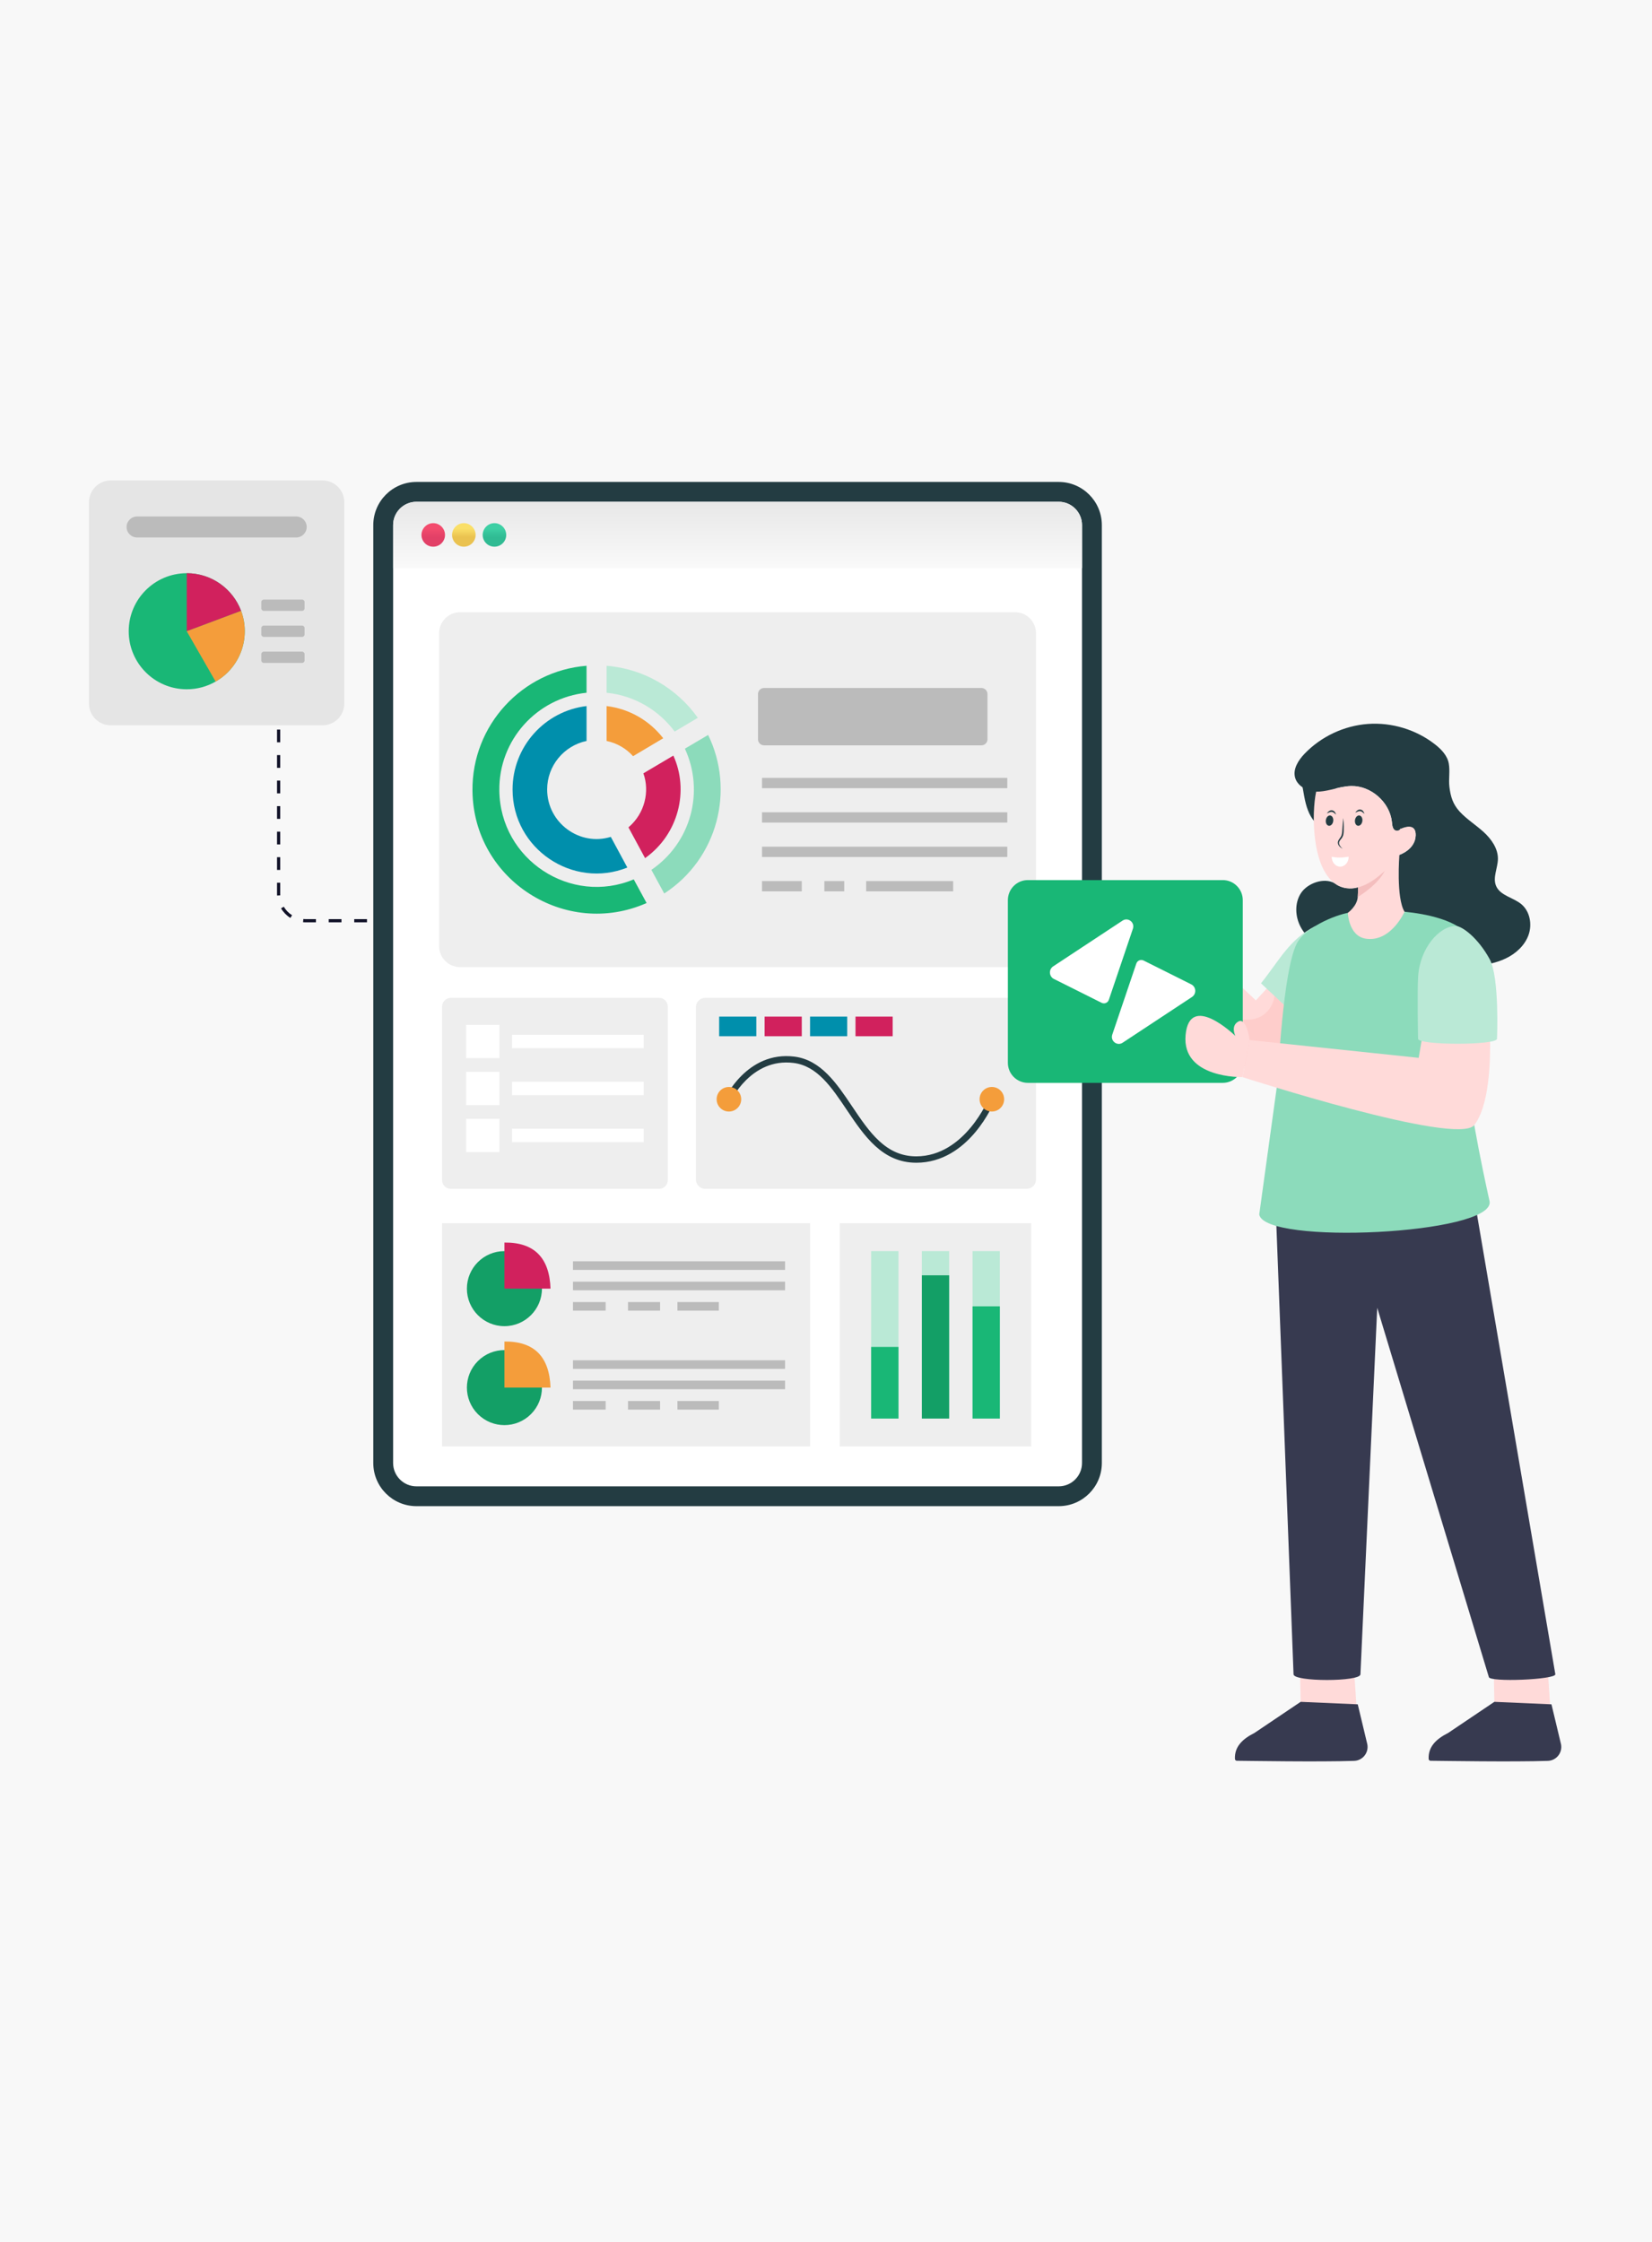<svg width="557" height="756" viewBox="0 0 557 756" fill="none" xmlns="http://www.w3.org/2000/svg">
<rect width="557" height="756" fill="#F8F8F8"/>
<path d="M140.952 310.991H136.65V309.915H140.952V310.991ZM132.346 310.991H128.044V309.915H132.346V310.991ZM123.74 310.991H119.438V309.915H123.74V310.991ZM115.134 310.991H110.832V309.915H115.134V310.991ZM106.528 310.991H103.032C102.745 310.991 102.46 310.978 102.18 310.954L102.275 309.882C102.523 309.904 102.777 309.915 103.032 309.915H106.528V310.991ZM97.902 309.512C96.617 308.701 95.529 307.584 94.752 306.279L95.677 305.729C96.366 306.889 97.335 307.882 98.476 308.602L97.902 309.512ZM93.424 301.964C93.413 301.765 93.406 301.565 93.406 301.363V297.628H94.482V301.366C94.482 301.545 94.487 301.722 94.498 301.898L93.424 301.965V301.964ZM94.482 293.326H93.406V289.024H94.482V293.326ZM94.482 284.72H93.406V280.418H94.482V284.72ZM94.482 276.114H93.406V271.812H94.482V276.114ZM94.482 267.508H93.406V263.206H94.482V267.508ZM94.482 258.902H93.406V254.6H94.482V258.902ZM94.482 250.296H93.406V245.994H94.482V250.296ZM94.482 241.691H93.406V237.388H94.482V241.691ZM94.482 233.085H93.406V232.41H94.482V233.085Z" fill="#111228"/>
<path d="M140.41 162.502H356.955C364.985 162.502 371.505 169.021 371.505 177.052V493.3C371.505 501.331 364.985 507.85 356.955 507.85H140.41C132.379 507.85 125.86 501.331 125.86 493.3V177.052C125.86 169.021 132.379 162.502 140.41 162.502Z" fill="#233C42"/>
<path d="M140.41 501.166C136.073 501.166 132.545 497.637 132.545 493.3V177.052C132.545 172.715 136.073 169.187 140.41 169.187H356.955C361.292 169.187 364.82 172.715 364.82 177.052V493.3C364.82 497.637 361.292 501.166 356.955 501.166H140.41Z" fill="white"/>
<path d="M364.819 191.549V177.052C364.819 172.715 361.29 169.187 356.953 169.187H140.409C136.072 169.187 132.543 172.715 132.543 177.052V191.549H364.818H364.819Z" fill="url(#paint0_linear_197_3821)"/>
<path d="M150.042 180.373C150.042 182.557 148.264 184.335 146.067 184.335C143.871 184.335 142.106 182.557 142.106 180.373C142.106 178.19 143.883 176.399 146.067 176.399C148.251 176.399 150.042 178.177 150.042 180.373Z" fill="url(#paint1_linear_197_3821)"/>
<path d="M160.362 180.373C160.362 182.557 158.584 184.335 156.387 184.335C154.191 184.335 152.426 182.557 152.426 180.373C152.426 178.19 154.203 176.399 156.387 176.399C158.571 176.399 160.362 178.177 160.362 180.373Z" fill="url(#paint2_linear_197_3821)"/>
<path d="M170.68 180.373C170.68 182.557 168.902 184.335 166.705 184.335C164.509 184.335 162.744 182.557 162.744 180.373C162.744 178.19 164.522 176.399 166.705 176.399C168.889 176.399 170.68 178.177 170.68 180.373Z" fill="url(#paint3_linear_197_3821)"/>
<path d="M342.237 206.432H155.127C151.225 206.432 148.062 209.595 148.062 213.497V319.028C148.062 322.93 151.225 326.093 155.127 326.093H342.237C346.139 326.093 349.302 322.93 349.302 319.028V213.497C349.302 209.595 346.139 206.432 342.237 206.432Z" fill="#EEEEEE"/>
<path d="M205.942 282.179L211.518 292.52C193.166 299.859 172.821 286.266 172.821 266.193C172.821 251.694 183.738 239.731 197.763 238.075V249.835C190.193 251.422 184.481 258.149 184.481 266.191C184.481 277.483 195.475 285.436 205.941 282.176L205.942 282.179Z" fill="#008FAC"/>
<path d="M213.445 254.974C211.148 252.405 208.072 250.579 204.523 249.837V238.076C212.262 238.988 219.055 243.043 223.618 248.925L213.445 254.974Z" fill="#F49D3B"/>
<path d="M217.5 289.344L211.89 278.969C217.445 274.288 219.105 266.809 216.925 260.753L227.03 254.772C232.373 266.48 228.861 281.275 217.499 289.345L217.5 289.344Z" fill="#D1215D"/>
<path d="M213.68 296.511L218.011 304.483C190.764 316.537 159.612 296.78 159.301 266.626C159.061 244.524 176.063 226.213 197.762 224.488V233.58C181.062 235.306 168.154 249.436 168.355 266.526C168.632 289.941 192.505 305.403 213.68 296.511Z" fill="#19B776"/>
<path d="M204.524 233.582V224.489C217.193 225.509 228.313 232.197 235.278 242.033L227.47 246.667C222.131 239.463 213.919 234.526 204.524 233.582Z" fill="#BAE9D6"/>
<path d="M223.957 301.272L219.625 293.3C233.082 284.104 237.572 266.843 230.922 252.434L238.756 247.813C247.834 266.357 242.043 289.518 223.959 301.272H223.957Z" fill="#8CDBBB"/>
<path d="M330.904 231.975H257.608C256.481 231.975 255.567 232.89 255.567 234.017V249.273C255.567 250.401 256.481 251.315 257.608 251.315H330.904C332.031 251.315 332.945 250.401 332.945 249.273V234.017C332.945 232.89 332.031 231.975 330.904 231.975Z" fill="#BBBBBB"/>
<path d="M339.627 262.297H256.929V265.761H339.627V262.297Z" fill="#BBBBBB"/>
<path d="M339.627 273.892H256.929V277.356H339.627V273.892Z" fill="#BBBBBB"/>
<path d="M339.627 285.488H256.929V288.953H339.627V285.488Z" fill="#BBBBBB"/>
<path d="M321.379 297.085H292.042V300.55H321.379V297.085Z" fill="#BBBBBB"/>
<path d="M270.327 297.085H256.929V300.55H270.327V297.085Z" fill="#BBBBBB"/>
<path d="M284.649 297.085H277.95V300.55H284.649V297.085Z" fill="#BBBBBB"/>
<path d="M237.777 336.457H346.159C347.893 336.457 349.302 337.865 349.302 339.6V397.72C349.302 399.454 347.893 400.863 346.159 400.863H237.777C236.043 400.863 234.634 399.454 234.634 397.72V339.6C234.634 337.865 236.043 336.457 237.777 336.457Z" fill="#EEEEEE"/>
<path d="M308.935 392.048C297.463 392.048 291.376 382.979 285.488 374.208C280.38 366.597 275.556 359.408 267.591 358.405C253.153 356.581 246.301 371.371 246.235 371.521L244.274 370.637C244.348 370.473 251.849 354.258 267.86 356.271C276.795 357.397 282.124 365.334 287.275 373.01C293.104 381.694 298.611 389.899 308.935 389.899H308.947C325.358 389.889 333.348 370.446 333.426 370.25L335.423 371.05C335.078 371.907 326.798 392.039 308.948 392.051H308.934L308.935 392.048Z" fill="#233C42"/>
<path d="M334.425 374.789C336.713 374.789 338.567 372.935 338.567 370.647C338.567 368.359 336.713 366.505 334.425 366.505C332.137 366.505 330.283 368.359 330.283 370.647C330.283 372.935 332.137 374.789 334.425 374.789Z" fill="#F49D3B"/>
<path d="M245.766 374.789C248.054 374.789 249.908 372.935 249.908 370.647C249.908 368.359 248.054 366.505 245.766 366.505C243.478 366.505 241.624 368.359 241.624 370.647C241.624 372.935 243.478 374.789 245.766 374.789Z" fill="#F49D3B"/>
<path d="M255.007 342.777H242.477V349.402H255.007V342.777Z" fill="#008FAC"/>
<path d="M270.331 342.777H257.801V349.402H270.331V342.777Z" fill="#D1215D"/>
<path d="M285.653 342.777H273.123V349.402H285.653V342.777Z" fill="#008FAC"/>
<path d="M300.976 342.777H288.446V349.402H300.976V342.777Z" fill="#D1215D"/>
<path d="M222.211 336.457H152.001C150.37 336.457 149.048 337.779 149.048 339.41V397.911C149.048 399.542 150.37 400.864 152.001 400.864H222.211C223.843 400.864 225.165 399.542 225.165 397.911V339.41C225.165 337.779 223.843 336.457 222.211 336.457Z" fill="#EEEEEE"/>
<path d="M168.396 345.566H157.183V356.779H168.396V345.566Z" fill="white"/>
<path d="M217.031 348.915H172.636V353.43H217.031V348.915Z" fill="white"/>
<path d="M168.396 361.404H157.183V372.618H168.396V361.404Z" fill="white"/>
<path d="M217.031 364.754H172.636V369.269H217.031V364.754Z" fill="white"/>
<path d="M168.396 377.243H157.183V388.457H168.396V377.243Z" fill="white"/>
<path d="M217.031 380.593H172.636V385.107H217.031V380.593Z" fill="white"/>
<path d="M273.123 412.438H149.048V487.725H273.123V412.438Z" fill="#EEEEEE"/>
<path d="M347.69 412.438H283.156V487.725H347.69V412.438Z" fill="#EEEEEE"/>
<path d="M170.074 447.156C177.061 447.156 182.725 441.492 182.725 434.505C182.725 427.518 177.061 421.854 170.074 421.854C163.087 421.854 157.423 427.518 157.423 434.505C157.423 441.492 163.087 447.156 170.074 447.156Z" fill="#139F66"/>
<path d="M185.616 434.501H170.078V418.964C180.268 418.857 185.265 424.23 185.616 434.501Z" fill="#D1215D"/>
<path d="M264.694 425.283H193.193V428.182H264.694V425.283Z" fill="#BBBBBB"/>
<path d="M264.694 432.154H193.193V435.052H264.694V432.154Z" fill="#BBBBBB"/>
<path d="M204.207 439.023H193.193V441.921H204.207V439.023Z" fill="#BBBBBB"/>
<path d="M222.551 439.023H211.747V441.921H222.551V439.023Z" fill="#BBBBBB"/>
<path d="M242.358 439.023H228.403V441.921H242.358V439.023Z" fill="#BBBBBB"/>
<path d="M179.02 476.819C183.96 471.879 183.96 463.869 179.02 458.929C174.079 453.988 166.069 453.988 161.129 458.929C156.189 463.869 156.189 471.879 161.129 476.819C166.069 481.76 174.079 481.76 179.02 476.819Z" fill="#139F66"/>
<path d="M185.616 467.871H170.078V452.333C180.268 452.227 185.265 457.6 185.616 467.871Z" fill="#F49D3B"/>
<path d="M264.694 458.653H193.193V461.551H264.694V458.653Z" fill="#BBBBBB"/>
<path d="M264.694 465.522H193.193V468.42H264.694V465.522Z" fill="#BBBBBB"/>
<path d="M204.207 472.392H193.193V475.291H204.207V472.392Z" fill="#BBBBBB"/>
<path d="M222.551 472.392H211.747V475.291H222.551V472.392Z" fill="#BBBBBB"/>
<path d="M242.358 472.392H228.403V475.291H242.358V472.392Z" fill="#BBBBBB"/>
<path d="M302.937 421.854H293.729V478.308H302.937V421.854Z" fill="#BAE9D6"/>
<path d="M320.027 421.854H310.819V478.308H320.027V421.854Z" fill="#BAE9D6"/>
<path d="M337.117 421.854H327.909V478.308H337.117V421.854Z" fill="#BAE9D6"/>
<path d="M302.937 454.161H293.729V478.308H302.937V454.161Z" fill="#19B776"/>
<path d="M320.027 430.013H310.819V478.308H320.027V430.013Z" fill="#139F66"/>
<path d="M337.117 440.473H327.909V478.308H337.117V440.473Z" fill="#19B776"/>
<path d="M438.738 575.416L457.35 575.217L456.193 557.504L438.21 558.062L438.567 575.267C438.578 575.353 438.651 575.416 438.737 575.416H438.738Z" fill="#FFDAD9"/>
<path d="M457.79 574.67L461.013 588.134C461.566 590.975 459.453 593.638 456.56 593.734C444.68 594.132 421.329 593.738 417.018 593.699C416.673 593.697 416.4 593.425 416.384 593.082C416.192 588.963 418.928 586.343 422.958 584.318L438.499 573.853C438.527 573.835 438.56 573.827 438.595 573.829L457.79 574.669V574.67Z" fill="#373A50"/>
<path d="M504.051 575.416L522.663 575.217L521.506 557.504L503.523 558.062L503.88 575.267C503.891 575.353 503.964 575.416 504.05 575.416H504.051Z" fill="#FFDAD9"/>
<path d="M523.104 574.67L526.326 588.134C526.88 590.975 524.766 593.638 521.873 593.734C509.993 594.132 486.642 593.738 482.331 593.699C481.986 593.697 481.714 593.425 481.697 593.082C481.505 588.963 484.241 586.343 488.272 584.318L503.812 573.853C503.84 573.835 503.873 573.827 503.908 573.829L523.104 574.669V574.67Z" fill="#373A50"/>
<path d="M441.984 350.246C441.984 350.246 429.63 364.65 421.576 360.64C413.615 356.677 405.352 346.931 398.967 337.938C392.176 328.401 387.483 319.71 387.483 319.71L395.654 311.146L423.431 337.313L429.017 331.241L430.036 332.724L441.984 350.246Z" fill="#FFDAD9"/>
<path d="M441.984 350.246C441.984 350.246 429.63 364.65 421.576 360.64C413.615 356.677 405.352 346.931 398.967 337.938C403.903 340.002 409.002 341.669 414.195 342.944C417.613 343.779 421.321 344.416 424.544 343.013C427.372 341.785 429.296 338.911 429.689 335.91C429.817 334.982 429.492 333.581 430.036 332.723L441.984 350.245V350.246Z" fill="#FECDCB"/>
<path d="M439.75 268.585C440.345 271.726 441.264 274.958 443.455 277.285C444.498 278.391 446.012 279.292 447.483 278.909C448.97 278.522 449.845 276.99 450.332 275.533C451.609 271.709 451.332 267.392 449.578 263.762C448.5 261.533 446.801 259.504 444.514 258.555C442.948 257.905 438.472 257.532 437.905 259.855C437.647 260.918 438.648 262.794 438.879 263.864C439.216 265.428 439.451 267.013 439.75 268.584V268.585Z" fill="#233C42"/>
<path d="M515.376 315.245C514.111 318.804 511.091 321.544 507.686 323.173C504.272 324.802 500.474 325.435 496.717 325.809C484.192 327.044 471.553 325.57 459.152 323.401C455.188 322.716 451.213 321.949 447.53 320.33C443.856 318.711 440.474 316.148 438.564 312.609C436.654 309.08 436.447 304.483 438.647 301.131C440.858 297.779 446.358 295.818 449.875 297.759C451.026 298.63 452.366 299.211 453.89 299.441C455.221 299.635 456.622 299.453 456.734 299.4C459.292 299.077 462.523 297.183 464.569 295.56C464.61 295.539 464.652 295.508 464.693 295.466C467.512 293.387 469.824 290.699 471.822 288.276C471.822 288.276 477.167 286.532 477.322 281.717C477.456 277.441 473.254 279.132 472.31 279.569L472.216 279.215L472.206 279.195C472.206 279.205 472.216 279.225 472.206 279.246C472.165 279.453 472.143 279.588 472.133 279.63V279.651C471.812 280.232 470.681 280.377 470.13 279.827C469.455 279.163 469.414 278.105 469.32 277.161C468.615 270.499 462.305 264.904 455.612 265.02C453.277 265.061 450.994 265.705 448.711 266.202C447.122 266.544 445.493 266.836 443.896 266.794C443.18 266.783 442.464 266.721 441.769 266.555C439.475 266.037 437.306 264.48 436.673 262.229C435.854 259.323 437.742 256.355 439.828 254.176C445.401 248.345 453.173 244.692 461.205 244.1C469.247 243.518 477.467 246.01 483.817 250.97C485.975 252.652 488.019 254.788 488.487 257.477C488.943 260.04 488.373 262.728 488.694 265.342C489.099 268.611 489.866 271.184 492.17 273.675C494.568 276.269 497.619 278.158 500.233 280.534C502.838 282.922 505.09 286.097 505.048 289.626C504.995 292.718 503.221 295.904 504.436 298.736C505.847 302.015 510.216 302.597 512.956 304.88C515.85 307.297 516.639 311.698 515.374 315.247L515.376 315.245Z" fill="#233C42"/>
<path d="M458.997 298.796C458.711 298.901 458.427 298.992 458.141 299.077C458.428 298.991 458.716 298.905 458.997 298.796Z" fill="#373A50"/>
<path d="M457.471 299.254C457.694 299.204 457.918 299.142 458.141 299.077C458 299.119 457.84 299.196 457.471 299.254Z" fill="#373A50"/>
<path d="M466.561 293.909C466.759 293.732 466.956 293.556 467.143 293.38C466.985 293.537 466.743 293.76 466.561 293.909Z" fill="#373A50"/>
<path d="M472.207 279.246C472.228 279.39 472.197 279.515 472.134 279.63C472.145 279.589 472.165 279.453 472.207 279.246Z" fill="#373A50"/>
<path d="M458.695 564.539L464.352 440.966L501.984 565.452C502.058 567.272 524.484 566.36 524.41 564.54L493.883 385.384L429.47 390.196L436.142 564.54C436.142 567.103 458.696 567.103 458.696 564.54L458.695 564.539Z" fill="#373A50"/>
<path d="M443.492 312.231C434.615 316.894 431.683 323.381 425.17 331.554L439.668 345.135L443.494 312.231H443.492Z" fill="#BAE9D6"/>
<path d="M495.691 316.496C492.414 310.216 480.181 308.048 473.566 307.424C469.288 307.021 459.285 306.958 455.049 307.681C449.524 308.625 439.913 312.987 437.277 318.057C432.466 327.31 430.848 363.953 430.848 363.953L424.575 409.484C426.208 419.914 503.652 416.239 502.257 405.165C502.257 405.165 494.777 371.869 495.303 363.923C496.131 351.406 501.029 326.716 495.694 316.496H495.691Z" fill="#8CDBBB"/>
<path d="M502.274 347.039C502.274 347.039 503.794 370.737 497.077 379.354C491.421 386.61 418.922 363.184 418.922 363.184L421.339 350.692L478.328 356.68L480.538 343.78L502.274 347.039Z" fill="#FFDAD9"/>
<path d="M504.745 350.241C504.745 352.505 478.122 352.505 478.122 350.241C478.122 350.241 477.808 334.49 478.149 329.239C478.775 319.56 485.368 312.237 490.825 312.232C493.009 312.23 498.436 316.341 502.273 323.42C505.633 329.617 504.745 350.241 504.745 350.241Z" fill="#BAE9D6"/>
<path d="M473.566 307.427C473.566 307.427 468.968 317.836 460.454 316.494C454.708 315.591 454.439 307.793 454.439 307.793C454.439 307.793 457.557 305.563 457.785 302.47C457.945 300.349 457.895 297.828 457.525 295.324C457.484 295.072 457.444 294.819 457.403 294.559C457.095 292.704 462.783 290.767 466.584 289.676C467.968 289.285 470.003 288.814 471.086 288.709C471.469 288.668 471.825 288.277 471.825 288.277C471.825 288.277 470.67 302.714 473.567 307.428L473.566 307.427Z" fill="#FFDAD9"/>
<path d="M467.65 291.027C467.609 291.897 467.28 292.86 466.893 293.615C464.85 297.815 459.714 301.273 457.785 302.471C457.945 300.35 457.895 297.829 457.525 295.325C459.308 293.641 464.159 292.03 467.65 291.028V291.027Z" fill="#F4BEBE"/>
<path d="M472.285 279.46C472.182 279.512 472.13 279.544 472.11 279.544C471.793 280.128 470.664 280.283 470.109 279.739C469.429 279.081 469.378 278.023 469.275 277.079C468.509 270.423 462.151 264.886 455.459 265.061C453.124 265.123 450.848 265.787 448.569 266.306C446.985 266.663 445.358 266.968 443.76 266.941C442.177 274.448 442.327 292.223 450.014 297.852C451.173 298.713 452.518 299.283 454.045 299.497C455.399 299.683 456.777 299.485 456.888 299.43C462.794 298.39 468.119 292.815 471.877 288.172C471.877 288.172 477.205 286.38 477.318 281.564C477.414 277.287 473.227 279.017 472.287 279.461L472.285 279.46ZM472.178 279.087C472.178 279.097 472.188 279.118 472.178 279.138C472.178 279.128 472.178 279.118 472.188 279.106L472.178 279.086V279.087Z" fill="#FFDAD9"/>
<path d="M447.031 276.528C447.166 275.574 447.831 274.868 448.526 274.972C449.211 275.065 449.657 275.916 449.512 276.871" fill="#FFDAD9"/>
<path d="M449.024 288.866C450.623 289.24 452.511 289.24 454.701 288.866Z" fill="#FFDAD9"/>
<path d="M456.849 276.528C456.983 275.574 457.658 274.868 458.344 274.972C459.029 275.065 459.475 275.916 459.34 276.871" fill="#FFDAD9"/>
<path d="M450.049 276.951L448.983 276.797C449.054 276.314 448.896 275.566 448.447 275.502C447.996 275.443 447.634 276.092 447.567 276.597L446.501 276.451C446.656 275.319 447.509 274.286 448.599 274.438C449.505 274.567 450.245 275.587 450.049 276.951Z" fill="#FFDAD9"/>
<path d="M448.905 289.394L449.151 288.346C450.667 288.702 452.504 288.7 454.61 288.34L454.792 289.4C452.881 289.727 450.793 289.837 448.905 289.394Z" fill="#FFDAD9"/>
<path d="M459.872 276.951L458.807 276.797C458.884 276.263 458.697 275.563 458.264 275.502C457.926 275.453 457.483 275.913 457.382 276.601L456.317 276.446C456.502 275.178 457.427 274.292 458.415 274.436C459.303 274.562 460.074 275.554 459.872 276.949V276.951Z" fill="#FFDAD9"/>
<path d="M459.34 276.874C459.202 277.834 458.542 278.526 457.851 278.429C457.167 278.339 456.72 277.485 456.849 276.524C456.987 275.572 457.655 274.872 458.339 274.969C459.03 275.066 459.478 275.913 459.34 276.874Z" fill="#233C42"/>
<path d="M449.517 276.874C449.387 277.834 448.719 278.526 448.035 278.429C447.344 278.339 446.896 277.485 447.034 276.524C447.164 275.572 447.832 274.872 448.523 274.969C449.207 275.066 449.654 275.913 449.516 276.874H449.517Z" fill="#233C42"/>
<path d="M447.394 274.279C447.562 273.989 447.772 273.738 448.052 273.532C448.681 273.054 449.533 273.121 450.036 273.755C450.223 274.041 450.374 274.34 450.478 274.651C450.191 274.467 449.971 274.252 449.752 274.055C449.211 273.693 448.872 273.672 448.253 273.891C447.98 273.993 447.706 274.156 447.395 274.277L447.394 274.279Z" fill="#233C42"/>
<path d="M456.961 274.021C457.129 273.732 457.339 273.481 457.62 273.275C458.249 272.797 459.1 272.863 459.604 273.497C459.791 273.783 459.942 274.082 460.046 274.394C459.759 274.21 459.538 273.994 459.319 273.797C458.779 273.436 458.439 273.414 457.821 273.633C457.548 273.736 457.274 273.898 456.963 274.02L456.961 274.021Z" fill="#233C42"/>
<path d="M452.916 275.815C453.033 276.99 453.226 280.264 452.902 281.526C452.774 282.006 452.521 282.493 452.202 282.86C451.376 283.83 450.92 284.516 452.686 286.223C452.284 285.973 451.894 285.692 451.568 285.317C450.706 284.244 451.094 283.52 451.801 282.545C452.087 282.188 452.271 281.816 452.384 281.384C452.654 280.411 452.595 278.178 452.916 275.813V275.815Z" fill="#233C42"/>
<path d="M454.71 288.952C454.71 290.759 453.432 292.223 451.861 292.223C450.291 292.223 449.021 290.758 449.021 288.952C449.021 288.92 449.028 288.894 449.028 288.87C450.623 289.244 452.512 289.244 454.701 288.87C454.701 288.894 454.709 288.919 454.709 288.952H454.71Z" fill="white"/>
<path d="M395.652 311.146L387.482 319.71C387.482 319.71 371.026 309.918 377.226 300.287C383.438 290.646 392.395 307.53 392.395 307.53C392.395 307.53 392.546 303.567 397.111 303.046C401.666 302.525 395.651 311.146 395.651 311.146H395.652Z" fill="#FFDAD9"/>
<path d="M339.822 303.506V358.369C339.822 362.094 342.839 365.118 346.571 365.118H412.271C415.996 365.118 419.02 362.092 419.02 358.369V303.506C419.02 299.774 415.996 296.748 412.271 296.748H346.571C342.839 296.748 339.822 299.772 339.822 303.506Z" fill="#19B776"/>
<path d="M421.339 350.692L418.922 363.184C418.922 363.184 398.396 363.725 399.739 349C401.074 334.429 416.215 348.991 416.525 349.289C416.418 349.068 414.901 345.857 417.56 344.426C420.315 342.957 421.341 350.692 421.341 350.692H421.339Z" fill="#FFDAD9"/>
<path d="M116.086 169.346V237.227C116.086 241.276 112.807 244.563 108.749 244.563H37.337C33.288 244.563 30 241.276 30 237.227V169.346C30 165.288 33.288 162 37.337 162H108.749C112.807 162 116.086 165.288 116.086 169.346Z" fill="#E5E5E5"/>
<path d="M72.727 229.798L72.701 229.811C69.835 231.47 66.519 232.411 62.964 232.411C52.166 232.411 43.398 223.642 43.398 212.845C43.398 202.048 52.166 193.279 62.964 193.279C71.361 193.279 78.51 198.559 81.296 205.973C84.596 214.825 81.14 224.944 72.727 229.797V229.798Z" fill="#19B776"/>
<path d="M81.296 205.975L62.963 212.846V193.28C71.361 193.28 78.51 198.56 81.296 205.975Z" fill="#D1215D"/>
<path d="M72.727 229.798L72.7 229.811L62.963 212.845L81.296 205.973C84.595 214.825 81.14 224.944 72.727 229.797V229.798Z" fill="#F49D3B"/>
<path d="M102.692 203.017V205.127C102.692 205.604 102.321 205.976 101.856 205.976H88.949C88.485 205.976 88.1 205.604 88.1 205.127V203.017C88.1 202.552 88.484 202.168 88.949 202.168H101.856C102.321 202.168 102.692 202.552 102.692 203.017Z" fill="#BBBBBB"/>
<path d="M102.692 211.791V213.9C102.692 214.378 102.321 214.75 101.856 214.75H88.949C88.485 214.75 88.1 214.378 88.1 213.9V211.791C88.1 211.326 88.484 210.942 88.949 210.942H101.856C102.321 210.942 102.692 211.326 102.692 211.791Z" fill="#BBBBBB"/>
<path d="M102.692 220.566V222.675C102.692 223.153 102.321 223.525 101.856 223.525H88.949C88.485 223.525 88.1 223.153 88.1 222.675V220.566C88.1 220.101 88.484 219.717 88.949 219.717H101.856C102.321 219.717 102.692 220.101 102.692 220.566Z" fill="#BBBBBB"/>
<path d="M103.408 177.694C103.408 179.634 101.833 181.223 99.867 181.223H46.223C44.26 181.223 42.682 179.645 42.682 177.694C42.682 175.743 44.26 174.152 46.223 174.152H99.867C101.83 174.152 103.408 175.73 103.408 177.694Z" fill="#BBBBBB"/>
<g clip-path="url(#clip0_197_3821)">
<path d="M381.98 313.142L373.867 337.113C373.786 337.352 373.656 337.57 373.484 337.754C373.313 337.938 373.104 338.083 372.873 338.179C372.642 338.275 372.392 338.321 372.142 338.312C371.892 338.303 371.647 338.24 371.423 338.128L355.354 330.094C353.666 329.249 353.526 326.875 355.103 325.835L378.491 310.411C380.35 309.184 382.697 311.022 381.98 313.142Z" fill="white"/>
<path d="M375.02 348.858L383.133 324.886C383.214 324.648 383.345 324.429 383.516 324.245C383.687 324.061 383.896 323.917 384.127 323.82C384.358 323.724 384.607 323.679 384.857 323.688C385.107 323.697 385.352 323.759 385.577 323.871L401.646 331.907C403.334 332.751 403.474 335.125 401.897 336.165L378.509 351.59C376.65 352.816 374.303 350.978 375.02 348.858Z" fill="white"/>
</g>
<defs>
<linearGradient id="paint0_linear_197_3821" x1="248.682" y1="166.319" x2="248.682" y2="198.269" gradientUnits="userSpaceOnUse">
<stop stop-color="#E5E5E5"/>
<stop offset="1" stop-color="white"/>
</linearGradient>
<linearGradient id="paint1_linear_197_3821" x1="146.075" y1="178.261" x2="146.075" y2="181.06" gradientUnits="userSpaceOnUse">
<stop stop-color="#F34B6D"/>
<stop offset="1" stop-color="#E24067"/>
</linearGradient>
<linearGradient id="paint2_linear_197_3821" x1="156.394" y1="178.261" x2="156.394" y2="181.06" gradientUnits="userSpaceOnUse">
<stop stop-color="#FADF68"/>
<stop offset="1" stop-color="#EAC250"/>
</linearGradient>
<linearGradient id="paint3_linear_197_3821" x1="166.712" y1="178.261" x2="166.712" y2="181.06" gradientUnits="userSpaceOnUse">
<stop stop-color="#3DCFA4"/>
<stop offset="1" stop-color="#30BB93"/>
</linearGradient>
<clipPath id="clip0_197_3821">
<rect width="49" height="42" fill="white" transform="translate(354 310)"/>
</clipPath>
</defs>
</svg>
